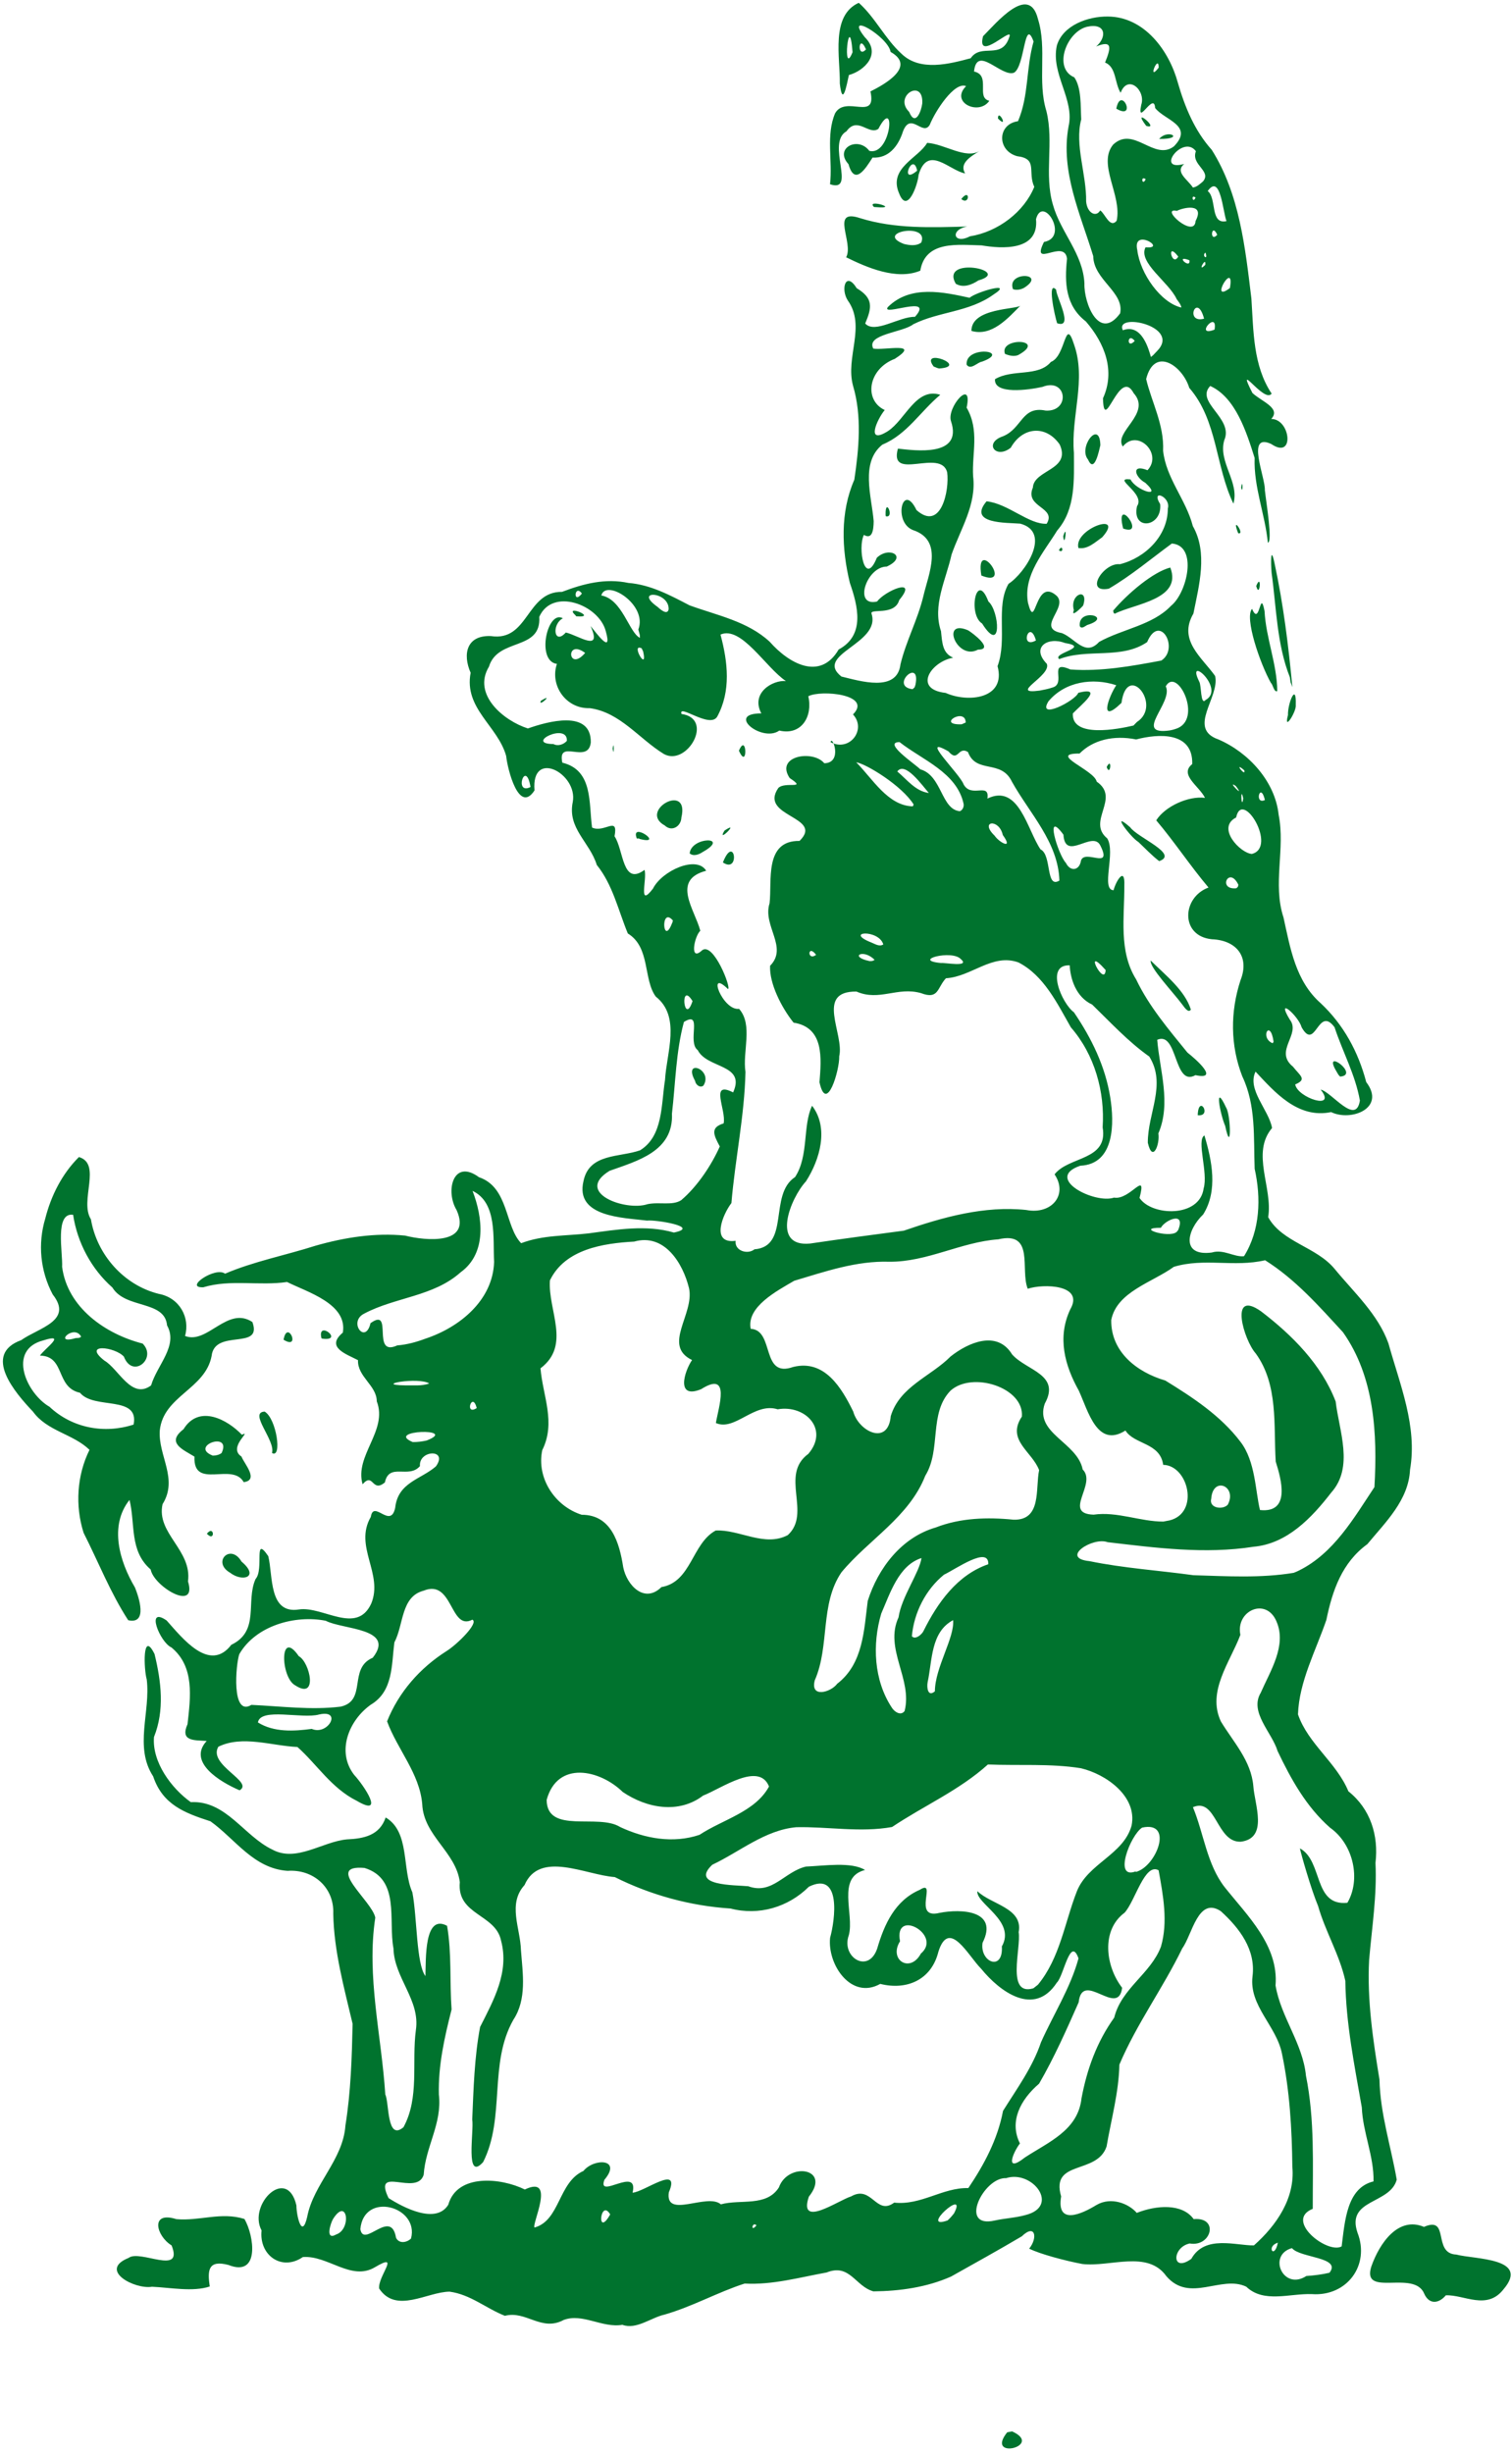<svg id="svg4" version="1.1" viewBox="0 0 697.39 1131.1" xmlns="http://www.w3.org/2000/svg">
    <path id="path2" d="m466.82 1121.2c14.917 6.774-12.676 13.469-2.276 0.434zm-179.75-49.15c-9.264 1.606-18.397-5.508-27.085-2.232-10.275 5.546-17.29-4.466-27.11-1.919-8.812-3.469-15.751-9.794-25.508-11.133-10.303 0.07-24.673 10.362-32.494-1.446-0.647-5.77 10.157-16.967-1.866-9.862-11.001 6.622-21.718-5.546-33.328-4.649-9.718 6.676-20.272-0.8-19.032-12.271-6.424-12.021 11.781-29.99 16.068-11.541 3e-3 4.551 2.529 15.991 4.978 5.255 2.919-15.25 16.553-26.216 17.634-42.154 2.491-15.445 2.964-31.297 3.312-46.826-3.946-16.74-8.617-33.515-8.93-50.809 0.5-12.052-9.182-20.599-21.065-19.744-15.703-1.073-24.08-14.642-35.57-22.85-11.993-3.869-22.085-7.704-26.432-20.733-8.875-13.558-1.101-29.846-2.965-44.721-1.293-4.232-2.131-23.254 3.608-11.671 3.073 12.608 4.694 25.895-0.261 38.253-0.928 11.531 7.948 23.593 16.973 30.035 16.275-0.836 24.422 15.539 37.584 21.862 11.089 6.035 23.01-3.609 34.394-4.69 8.089-0.352 15.128-1.919 17.908-10.107 11.248 6.648 7.459 23.64 12.322 34.537 2.24 11.719 1.74 32.801 6.011 38.627 0.294-7.462-0.69-28.943 9.991-23.205 2.213 12.699 1.143 25.803 2.083 38.587-3.274 12.869-6.208 25.827-5.865 39.222 1.586 13.358-6.176 24.02-7.007 37.002-3.142 10.198-23.68-4.8-16.194 10.751 6.737 4.295 21.836 12.285 27.54 3.066 4.079-14.492 24.356-12.436 35.307-7.025 14.601-6.942 3.009 16.163 4.487 17.526 11.813-3.276 10.919-20.921 22.535-26.074 4.918-6.035 17.92-5.693 9.682 4.073-3.501 9.429 15.963-6.669 12.991 5.946 5.39-0.322 22.351-13.412 16.717-0.131-1.754 12.418 17.712 0.059 24.008 5.498 9.049-2.498 20.974 1.278 26.757-7.78 4.231-11.934 24.428-8.989 13.82 4.246-4.953 14.792 13.451 1.748 19.524-0.135 9.53-5.441 11.488 9.082 19.835 2.876 12.476 1.355 22.316-7.002 34.207-6.707 7.199-10.686 13.503-22.389 15.998-35.597 6.394-10.247 13.619-20.074 17.513-31.626 5.735-12.876 13.596-25.085 17.304-38.698-3.805-10.61-6.848 8.276-9.999 11.173-10.419 15.999-26.343 4.155-34.929-6.422-5.875-5.811-14.758-23.473-19.696-7.825-3.219 13.077-14.685 17.89-26.821 14.837-13.388 7.5-24.426-8.842-23.129-21.263 2.323-8.324 5.274-30.933-9.78-23.551-9.553 9.491-23.108 13.463-36.14 10.06-18.578-1.201-36.813-6.201-53.406-14.5-13.404-0.95-34.654-12.418-41.611 3.681-7.924 8.721-1.898 19.901-1.651 30.066 0.817 10.767 2.791 22.545-3.527 32.103-11.46 20.266-3.572 45.055-13.915 65.573-8.454 9.37-4.139-14.426-5.035-19.63 0.61-14.247 0.988-28.672 3.631-42.678 6.276-12.386 13.53-25.367 9.675-39.77-2.471-12.388-20.489-11.718-19.029-27.007-1.767-13.949-16.721-21.351-17.338-35.988-1.217-14.189-11.428-25.144-16.213-38.158 5.407-13.538 15.174-24.591 27.311-32.335 4.801-2.933 15.194-13.103 12.023-14.55-10.347 5.405-8.872-18.91-22.446-13.384-10.573 2.735-9.145 15.593-13.527 23.878-1.348 10.413-0.505 22.52-10.838 28.687-10.109 7.158-16.036 21.597-7.73 32.358 4.511 4.868 14.499 19.765 1.252 12.003-11.767-5.855-18.475-16.942-27.398-24.833-11.823-0.524-25.394-5.558-36.472-0.123-4.946 8.396 16.632 16.2 9.797 20.094-8.961-3.823-24.182-13.001-15.173-22.76-5.737-0.401-12.377 0.276-8.835-7.753 1.368-12.36 3.379-26.476-7.46-35.384-5.226-2.264-12.116-19.286-2.185-12.411 7.199 8.039 19.792 24.322 29.838 11.21 13.268-6.351 6.536-19.975 11.176-30.327 4.05-4.449-1.129-20.784 5.86-10.559 2.261 8.96 0.07 26.847 14.169 24.596 10.969-1.652 26.57 11.87 33.309-2.678 5.75-13.835-8.118-26.351-0.172-40.021 1.282-8.149 9.116 5.858 11.243-4.197 1.264-11.74 11.768-13.009 18.775-19.085 5.87-8.195-8.012-7.668-7.355-0.125-5.199 6.012-14.18-1.798-16.177 7.518-6.013 5.005-5.26-4.923-10.277 0.849-3.833-13.245 11.765-24.708 6.537-38.234-0.022-7.372-8.96-11.304-8.656-18.986-5.414-2.849-15.121-5.92-6.997-12.703 2.265-13.263-16.325-18.657-25.729-23.344-12.925 1.876-26.11-1.342-38.614 2.432-9.248 0.373 5.67-9.712 10.001-6.26 13.228-5.662 27.885-8.477 41.791-12.917 13.414-3.822 27.374-6.028 41.278-4.646 9.466 2.428 30.924 4.362 23.751-11.76-5.298-8.741-1.631-23.948 10.334-15.164 13.765 4.667 11.921 22.777 19.439 30.427 10.167-3.858 20.531-3.302 31.187-4.546 12.958-1.731 26.417-4.082 39.261-0.367 12.692-2.619-8.608-6.015-12.391-5.518-11.033-1.361-33.337-1.602-29.302-18.244 2.638-12.867 16.679-10.846 26.072-14.156 10.749-6.55 9.722-21.378 11.526-32.412 0.675-12.532 7.468-29.186-4.269-38.486-5.816-7.885-2.443-22.754-12.888-29.099-4.423-10.703-6.913-22.421-14.312-31.602-3.298-10.648-13.644-16.836-11.066-29.108 2.345-13.099-19.304-24.56-17.66-5.263-7.209 11.099-12.453-9.762-13.074-15.898-3.88-13.886-19.53-21.836-16.386-38.348-3.793-8.635-1.855-17.398 9.333-16.929 17.428 2.664 16.261-20.635 32.839-20.389 9.904-3.776 19.895-6.373 30.613-4.114 10.225 0.809 19.284 5.71 28.151 10.326 12.724 4.656 26.761 7.314 37.026 16.818 8.756 9.964 23.233 18.206 31.779 3.556 12.357-6.638 8.859-20.076 5.165-30.725-3.787-15.625-4.517-32.556 2.061-47.551 2.123-14.265 3.548-29.425-0.579-43.294-3.653-13.263 6.099-27.469-2.452-39.417-3.397-5.276-0.908-13.727 4.137-5.613 7.759 4.637 7.033 8.942 3.909 16.266 4.434 4.954 15.779-3.302 22.966-3.068 9.389-10.639-15.792 0.113-12.537-4.478 10.431-10.434 25.841-6.884 37.72-4.309 3.136-2.75 20.973-7.846 10.969-1.444-11.203 8.081-25.142 7.761-36.943 13.654-4.863 3.863-21.901 4.555-18.445 11.22 5.176 0.904 22.228-3.225 9.94 4.722-12.241 4.616-14.51 18.945-4.658 23.615-3.482 4.172-8.987 16.295 1.452 9.729 8.147-5.328 12.976-20.339 24.176-16.753-9.157 7.615-15.379 18.294-26.707 22.962-10.258 8.23-4.979 23.801-4.018 35.287-0.044 4.219-0.692 8.62-4.51 6.342-2.961 5.904 0.349 24.42 5.958 10.563 5.739-5.563 14.499-0.513 4.58 4.062-9.274-0.044-15.604 18.724-4.441 16.097 3.558-4.901 19.253-11.581 10.196-0.667-2.109 7.518-13.884 3.558-12.744 6.383 4.341 13.819-26.76 18.651-13.93 28.881 8.542 2.041 25.68 7.487 27.241-5.597 2.592-10.82 7.972-20.59 10.595-31.592 2.378-10.196 9.464-25.633-4.839-30.355-9.308-3.645-4.733-22.543 1.64-9.218 11.353 10.097 15.256-9.207 14.15-17.434-2.978-11.217-27.033 4.548-22.72-10.892 7.882 0.848 30.016 3.987 24.501-12.606-2.209-6.341 10.234-20.467 7.194-6.298 6.058 10.472 2.383 21.029 2.99 31.587 1.621 13.181-5.812 24.338-9.943 36.159-2.538 11.599-8.932 23.333-4.863 35.356 0.57 5.678 0.759 10.13 5.611 12.211-10.178 1.759-18.769 14.514-3.467 16.234 10.41 4.662 27.981 2.699 23.928-12.348 4.611-12.3-1.001-27.504 5.069-37.958 7.595-4.887 20.096-23.835 5.406-27.745-6.256-0.519-24.396 0.225-15.542-10.302 9.91 1.027 19.534 10.766 27.731 10.353 4.738-7.759-10.323-7.444-6.362-16.687 0.463-8.329 17.778-8.007 12.366-19.866-6.226-9.017-17.056-8.338-22.569 1.489-6.924 5.516-12.642-2.248-3.535-5.297 8.849-3.632 8.559-14.092 19.66-11.823 11.493 0.601 9.837-15.41-1.518-10.932-6.418 1.439-22.483 3.63-21.875-3.56 8.15-4.858 19.87-0.885 25.782-7.955 6.982-2.628 6.434-21.326 10.659-8.087 5.811 16.324-1.51 33.283-0.044 50.014 0.01 12.297 0.937 25.837-7.716 35.816-6.202 10.131-15.774 20.626-13.456 33.376 3.633 14.038 3.044-12.333 13.204-3.273 5.575 5.435-9.984 14.956 2.486 17.218 6.174 2.483 10.674 11.036 17.124 4.035 10.907-6.012 24.621-7.659 33.156-16.634 7.466-5.996 12.475-27.77 0.376-28.724-9.646 7.068-18.716 14.758-29.066 20.821-11.522 2.193-2.429-12.157 5.112-11.275 11.699-2.901 22.116-13.138 22.095-25.649 1.59-5.349-8.103-9.478-3.523-2.042 0.995 10.738-13.202 12.471-10.69 0.959 4.16-5.921-12.024-13.373-2.994-12.374 2.29 4.88 15.21 9.277 6.873 1.597-4.965-2.705-6.696-8.934 0.966-5.835 7.175-7.691-4.69-19.342-11.389-10.923-4.478-6.677 13.509-15.164 5.005-24.608-6.607-12.424-13.742 19.769-14.153 2.353 5.744-12.591 0.887-25.268-7.884-35.421-9.393-7.236-9.905-17.737-8.701-28.926-1.138-9.578-16.943 4.983-10.632-7.734 11.933-2.136-0.595-22.089-3.667-10.528 1.438 14.811-15.817 13.678-25.119 12.105-10.85-0.22-25.9-2.388-28.262 11.668-10.887 4.532-24.642-1.466-34.196-6.184 3.646-6.679-7.614-22.714 6.421-18.052 16.069 5.004 32.9 4.312 49.491 3.861-8.175 1.376-6.418 8.5 1.143 4.537 13.117-2.093 25.045-11.347 29.723-22.816-3.24-6.945 1.879-12.966-7.903-14.145-9.348-2.561-9.23-14.767 0.392-16.131 5.049-11.864 3.621-24.194 7.177-36.761-4.316-11.67-3.947 11.468-9.026 14.395-5.879 2.199-17.144-13.085-18.434-0.547 7.961 1.738 0.701 12.066 7.055 13.498-4.767 7.006-18.29 0.756-10.719-6.755-5.316-2.243-14.154 11.344-16.761 17.841-3.239 5.464-8.785-6.316-12.353 3.05-2.179 6.899-6.723 12.51-14.028 12.049-3.241 5.105-8.273 13.218-11.094 3.039-6.777-7.355 4.432-13.072 9.602-6.129 10.121 2.53 12.489-26.125 4.169-10.141-4.466 3.056-9.595-6.029-14.712 1.119-9.58 5.406 4.927 28.588-7.583 24.409 1.262-10.784-1.969-22.659 2.35-32.736 4.908-8.544 19.331 4.01 16.298-10.066 6.367-3.148 21.307-11.466 9.303-18.2-1.131-7.096-21.919-19.324-11.867-6.759 7.71 7.655-0.186 15.419-7.379 17.403-1.077 4.835-2.924 15.106-4.194 3.9 0.229-11.965-4.354-31.269 8.746-37.206 7.62 6.792 12.063 16.496 19.632 23.414 8.629 8.488 22.467 4.675 31.992 2.148 4.868-7.195 14.286 1.02 17.79-9.717 2.394-5.953-15.285 12.264-12.097-0.429 5.995-5.979 21.224-24.504 25.326-7.985 4.324 13.753-0.382 28.666 3.911 42.525 3.528 14.348-1.141 29.032 2.986 43.107 3.554 12.797 13.894 22.57 14.548 36.358-0.292 9.264 6.887 26.859 16.462 13.774 2.041-9.783-12.256-15.397-12.403-26.398-5.902-19.325-15.18-38.976-11.391-59.725 2.945-12.555-8.306-24.288-5.373-37.434 2.813-9.308 14.381-13.44 23.474-13.314 16.841 0.071 28.307 15.705 32.344 30.605 3.244 11.195 7.76 22.129 15.627 30.892 12.852 20.405 15.426 45.141 18.268 68.553 0.991 14.859 0.72 30.938 9.335 43.822-3.28 4.86-17.05-16.326-8.852-0.26 4.326 4.007 13.323 6.953 8.656 11.963 8.961-0.065 10.972 19.016 0.013 11.545-11.854-5.48-2.656 15.465-2.949 21.238 0.671 6.11 3.662 23.958 1.395 24.269-1.298-13.111-6.588-25.748-6.101-39.069-3.734-11.88-8.803-27.942-20.487-33.193-7.132 7.483 10.994 14.88 6.469 25.035-2.905 10.015 7.125 19.274 4.228 29.229-8.346-17.244-7.289-38.35-20.36-53.389-3.081-10.185-16.043-19.315-19.889-4.085 2.485 10.599 8.357 21.042 7.82 33.099 1.384 12.739 10.582 22.528 13.71 34.712 7.014 12.321 2.85 27.339 0.273 40.341-7.2 12.322 3.899 20.161 10.012 28.791 2.251 9.871-13.108 24.203 1.57 29.279 13.852 5.987 26.114 19.373 27.723 34.715 3.151 15.749-2.855 31.84 2.243 47.352 3.134 14.19 5.572 29.308 17.1 39.504 10.578 9.899 17.381 22.426 21.057 36.42 9.201 12.055-6.993 18.298-16.191 13.835-15.395 3.202-26.157-9.366-34.866-18.662-4.03 8.336 6.129 17.598 7.623 26.003-9.819 11.601 0.451 27.624-1.797 41.101 6.441 11.633 22.216 13.622 30.66 23.874 8.916 10.853 20.02 20.889 24.83 34.382 5.256 18.951 13.406 38.148 9.946 58.247-0.686 14.051-11.279 24.11-19.699 34.299-11.634 8.461-16.114 21.332-18.887 34.909-4.873 14.244-12.573 28.418-13.094 43.597 4.676 13.577 17.749 22.173 23.253 35.463 10.218 8.138 13.98 20.392 12.492 33.015 0.725 15.038-1.665 29.912-2.94 44.812-0.969 18.496 1.811 36.901 4.774 55.056 0.331 15.74 5.332 30.983 7.964 46.197-3.049 11.439-23.415 8.786-18.101 24.437 5.885 15.031-4.896 29.5-21.022 28.344-10.18-0.378-22.224 4.3-30.27-3.414-11.496-5.546-26.106 7.689-36.865-4.861-8.653-12.149-25.824-4.135-38.715-5.61-7.781-1.444-19.756-4.633-24.553-7.09 4.025-4.934 2.855-11.731-3.424-5.667-10.791 6.4-21.781 12.432-32.606 18.541-11.238 4.989-23.658 6.716-35.817 6.837-8.372-2.313-10.857-13.016-21.599-8.706-12.604 2.28-24.932 5.799-37.791 5.106-12.311 3.932-23.954 10.565-36.961 14.315-6.208 1.364-13.018 7.093-19.434 4.699zm326.12-24c5.76-7.281-13.54-6.748-17.293-11.362-11.403 3.168-4.079 19.828 6.639 12.861 3.58-0.247 7.157-0.682 10.655-1.499zm-63.7-6.42c6.211-11.187 20.648-6.05 28.872-6.197 10.32-9.157 19.077-21.749 17.717-36.185-0.183-17.416-1.206-35.047-4.759-52.095-2.481-12.896-15.277-22.134-13.612-35.77 1.558-12.33-6.007-22.252-14.64-30.085-10.481-6.88-13.181 10.896-17.741 17.119-8.891 18.323-21.059 34.857-29.029 53.646-0.259 12.768-3.772 25.282-5.907 37.762-4.392 13.172-25.966 5.939-20.957 23.035-2.292 13.595 9.615 8.036 16.279 3.952 6.788-3.977 14.937-0.631 18.605 3.631 8.909-3.511 20.901-4.552 26.258 2.884 11.809-1.097 8.215 12.973-1.845 11.225-8.158 1.702-8.478 13.73 0.759 7.079zm39.9-7.44c-5.587 1.699-1.602 7.993 0 0zm29.43 1.7c1.498-11.598 2.321-27.007 14.701-29.963 0.253-11.596-4.941-22.527-5.408-34.139-3.376-19.321-7.327-38.668-7.596-58.341-2.631-12.016-9.209-22.705-12.567-34.52-3.198-7.628-7.901-24.052-8.384-26.575 10.734 5.786 6.033 26.722 21.898 25.091 6.247-10.585 2.944-26.917-8.013-34.642-10.944-9.637-17.977-22.316-24.173-35.313-2.59-8.61-13.134-17.905-7.798-26.861 4.38-10.041 12.089-21.774 7.311-32.85-4.715-11.419-18.945-5.103-16.685 6.124-4.727 12.565-15.549 26.105-8.966 39.972 5.811 9.557 13.904 18.029 14.939 29.709 0.563 8.54 7.035 24.054-5.752 25.692-11.345 0.493-11.196-20.562-22.104-15.911 4.984 11.948 6.42 26.415 14.704 36.96 10.506 13.189 24.894 26.882 23.399 45.248 2.45 14.607 12.588 26.712 14.038 41.672 4.08 20.179 3.088 40.869 3.126 61.326-13.332 5.342 6.897 21.058 13.33 17.32zm-429.25-3.6c3.952-14.866-21.807-21.931-23.355-4.344 1.504 9.084 14.142-9.931 16.445 3.976 1.447 2.915 4.991 2.219 6.909 0.367zm-34.55-1.87c7.246-2.409 5.187-17.619-1.399-7.177-1.139 1.857-3.803 10.103 1.399 7.177zm193.9-4.22c-1.995-2.033-2.89 3.548 0 0zm91.13-5.57c6.497-12.449-16.465 8.025-3.006 3.302 1.12-0.987 2.097-2.123 3.006-3.302zm-158.6 0.52c-4.595-7.715-6.424 11.347 0 0zm191.5 0.3c16.183-4.04 3.245-20.914-8.882-17.032-10.437-0.503-22.232 23.542-5.12 19.509 4.622-1.001 9.486-1.212 14.001-2.477zm-0.23-26.56c10.851-7.123 24.49-12.467 26.116-27.292 2.519-13.456 7.088-26.062 15.077-37.192 3.341-13.564 16.795-20.163 21.552-32.714 3.346-11.448 1.007-23.73-1.072-35.232-6.417-3.65-10.77 14.177-15.7 19.57-10.991 8.124-8.729 24.808-1.12 34.608-1.844 14.03-18.371-8.489-20.056 6.709-5.621 12.702-11.332 25.574-18.255 37.521-8.632 7.372-13.892 17.481-8.829 27.549-3.267 4.273-7.197 13.95 2.288 6.474zm-286.62-13.95c7.464-13.695 3.738-29.95 5.722-44.835 2.076-13.839-10.033-24.039-10.336-37.623-2.471-12.816 3.232-32.054-13.383-37.103-18.694-1.579 3.49 15.149 4.99 22.898-4.118 27.136 2.879 54.42 4.612 81.556 1.876 3.724 0.581 21.707 8.395 15.106zm292.62-65.7c10.181-12.317 12.327-28.652 17.956-43.046 5.125-12.946 21.471-16.833 25.249-30.334 2.768-13.461-11.814-23.787-23.475-26.475-14.12-2.242-28.541-1.105-42.79-1.714-13.153 11.883-29.593 19.033-44.201 28.826-14.534 2.635-29.698-0.218-44.165 0.098-14.418 1.274-26.092 11.335-38.762 17.307-10.45 9.825 10.36 9.293 16.596 9.912 11.095 4.053 16.672-6.729 26.603-9.066 8.484-0.349 21.017-2.306 27.258 1.579-13.258 3.299-4.908 20.215-7.473 30.034-3.712 10.121 9.002 18.075 13.066 6.232 3.287-11.242 8.223-22.196 19.656-27.131 8.373-5.334-3.848 13.789 9.044 10.651 10.027-1.985 27.445-1.221 19.908 13.79-1.362 8.912 9.59 13.438 8.905 1.654 6.647-11.76-12.032-19.712-11.287-25.452 6.489 6.206 21.168 7.759 19.038 18.889 1.196 7.328-5.888 29.642 6.785 25.882zm-53.97-14.38c10.157-8.622-12.625-21.226-9.625-5.669-5.373 8.525 4.618 14.947 9.625 5.669zm99.15-37.64c9.425-2.385 17.701-23.681 2.873-20.433-5.44 3.527-13.395 24.135-2.982 20.2zm-201.25-17.12c10.646-7.05 25.701-10.584 32.048-22.27-4.585-11.636-22.092 0.99-30.378 4.17-11.287 8.606-26.057 5.834-37.094-1.661-10.56-10.298-30.102-14.624-35.091 3.649 0.119 16.007 23.815 6.151 33.877 12.508 11.421 5.337 24.401 7.719 36.639 3.604zm-178.87-48.85c7.559 3.252 14.263-9.116 3.385-6.627-7.769 2.177-27.045-3.357-28.206 3.666 7.403 4.596 16.543 4.079 24.821 2.961zm273.46-8.26c3.745-14.697-9.502-28.658-2.803-43.168 1.353-9.398 9.649-20.663 10.589-27.351-10.517 3.34-14.48 16.264-18.562 25.597-4.204 14.19-3.433 30.75 4.836 43.324 1.093 1.864 4.176 4.099 5.94 1.597zm-301.3-2.8c13.712 0.612 27.541 2.494 41.17 0.81 12.352-2.763 3.358-17.652 14.808-22.549 10.804-13.734-13.998-12.955-21.673-17.056-14.17-2.793-32.29 2.252-39.865 15.385-1.603 4.504-3.779 29.121 5.56 23.41zm20.16-9.05c-6.688-3.627-7.312-26.566 1.717-13.405 5.114 2.699 9.061 20.476-1.717 13.405zm295.1 2.8c0.077-11.054 9.142-24.687 8.409-32.827-10.396 5.503-9.565 18.646-11.749 28.623-0.447 2.343 0.019 6.988 3.34 4.204zm-45.05-3.5c11.998-9.219 12.346-24.699 14.08-38.194 4.768-15.136 15.638-29.322 31.368-33.873 11.411-4.444 23.839-4.796 35.857-3.59 13.143 0.397 10.035-14.373 11.827-22.846-3.262-8.674-15.215-13.815-7.956-24.692 1.12-13.392-22.83-21.025-32.899-11.973-10.126 10.451-4.187 27.166-11.654 39.24-7.449 19.049-26.104 29.418-38.642 44.506-10.042 14.709-5.331 33.943-12.323 49.827-2.24 8.421 7.523 5.477 10.341 1.596zm39.77-24.26c6.522-13.125 15.613-25.937 29.923-30.863 0.295-8.651-15.037 2.278-20.448 4.834-8.478 6.894-13.848 17.576-14.808 28.381 1.549 1.803 4.586-0.809 5.333-2.351zm-120.84-20.32c13.831-2.336 14.021-20.123 25.027-26.085 10.96-0.56 22.475 7.778 33.24 2.131 11.128-10.133-3.893-27.717 9.485-37.473 9.681-11.314-1.414-22.768-14.135-20.547-10.796-3.393-19.727 10.22-28.505 6.317 1.211-7.267 7.024-24.353-6.772-15.616-11.807 4.879-7.811-8.16-4.226-13.424-13.872-6.725 1.168-21.109-1.384-33.091-2.799-11.527-11.301-25.48-25.31-21.526-14.311 0.777-31.918 3.491-38.856 17.889-0.984 13.892 9.861 29.831-4.354 40.556 1.091 12.816 7.189 24.934 0.819 37.72-2.738 12.997 5.918 25.924 18.214 29.81 13.649-0.019 17.379 12.915 19.136 24.218 1.635 8.227 9.748 16.905 17.621 9.121zm294.1-7.66c16.031-7.971 25.231-24.089 34.76-38.45 1.399-24.389 0.082-50.801-14.505-71.4-11.009-11.976-22.019-24.482-35.929-33.198-14.428 3.334-28.015-1.211-42.108 3.031-9.77 7.134-26.333 11.48-28.854 24.534-0.214 14.712 11.855 24.07 24.949 27.899 12.656 7.794 25.6 16.278 34.643 28.234 6.953 8.973 6.866 22.856 9.01 31.483 14.356 1.517 9.762-14.38 7.261-22.331-1.025-16.815 1.266-35.362-9.206-49.866-5.465-6.054-12.569-30.043 2.473-19.408 14.28 10.899 27.855 24.506 34.381 41.551 1.6 13.63 8.503 30.228-2.049 42.01-8.957 11.579-20.301 23.61-35.84 24.978-22.39 3.503-45.015 0.505-67.291-2.11-6.897-2.589-22.182 7.362-8.371 8.743 15.807 3.247 32.001 4.282 47.946 6.484 15.377 0.454 31.071 1.428 46.255-1.102l1.266-0.52 1.21-0.561zm-59.7-23.1c13.898-3.479 8.653-25.361-2.982-25.609-1.387-10.304-13.338-9.3-17.399-15.822-13.009 8.272-17.161-8.904-21.507-18.381-6.544-11.677-10.012-24.614-3.946-37.49 6.612-11.477-12.371-11.903-19.618-9.502-3.579-8.843 3.371-26.716-13.6-22.787-17.165 1.227-32.786 10.462-50.218 10.326-15.208-0.497-29.551 4.508-43.877 8.772-7.936 4.662-22.111 12.023-20.089 22.161 11.146 0.561 4.568 22.953 19.601 17.586 14.56-3.614 22.393 9.752 27.701 20.582 2.486 9.148 16.066 15.95 17.304 2.081 4.128-13.681 18.486-18.278 27.612-27.51 8.187-6.467 21.434-12.236 28.345-0.957 6.546 7.487 22.581 9.171 15.078 22.735-4.779 13.772 15.024 17.769 17.492 30.347 6.717 6.661-9.492 20.37 5.033 20.835 10.879-1.559 21.533 3.225 32.158 3.187l1.46-0.281zm26.82-7.23c4.495-8.537-6.856-13.328-7.634-2.82-1.214 4.431 5.289 5.364 7.634 2.82zm-369.5-29.6c15.136-5.867-19.587-4.833-6.463 0.717 2.175 0.051 4.344-0.248 6.463-0.717zm23.07-14.95c-2.004-8.04-5.839 3.727 0 0zm-21.88-11.34c-4.864-3.124-26.428 0.651-11.046 0.865 3.678-0.085 7.508 0.4 11.046-0.865zm-1.67-20.7c15.641-5.205 31-17.628 31.575-35.343-0.605-10.886 1.591-27.308-9.943-32.77 4.661 12.007 6.75 28.704-5.51 37.55-12.484 11.192-30.153 11.429-44.447 19.031-7.546 3.73 0.523 14.57 2.898 4.418 10.859-7.8 0.087 15.862 12.334 10.252 4.498-0.343 8.883-1.562 13.093-3.139zm377.47-38c7.473-11.958 7.89-26.909 4.901-40.306-0.537-14.45 0.704-29.163-5.708-42.637-5.56-14.287-5.559-29.79-0.822-44.286 4.374-11.018-2.062-18.493-13.194-18.919-14.685-1.454-13.869-19.33-1.562-23.859-8.431-10.004-15.734-21.105-24.11-30.983 4.098-6.495 14.915-11.362 22.491-10.366-2.652-5.431-12.061-10.692-5.883-15.574 0.422-15.12-15.73-14.031-25.866-11.364-10.43-2.1-19.968 0.264-26.098 6.496-15.006-0.027 6.802 7.542 7.893 12.957 11.161 7.685-4.775 18.249 4.848 26.168 4.044 6.394-3.052 23.676 2.923 23.919 1.199-4.479 5.351-11.04 4.98-2.222 0.092 14.557-2.715 30.261 5.442 43.33 5.904 12.434 15.082 23.166 23.669 33.75 4.029 3.156 14.993 12.865 3.687 10.407-10.064 5.709-8.06-20.466-17.63-16.3 1.137 14.024 6.51 29.217 0.53 43.172 0.783 4.9-2.648 13.884-4.865 4.326-0.114-13.6 8.727-26.871 0.682-39.762-9.83-6.969-17.649-15.532-26.35-23.976-7.558-3.489-10.069-12.02-10.356-18.094-11.451-0.45-3.632 17.576 1.945 21.656 8.091 11.888 14.461 24.876 16.734 39.182 1.915 11.737 2.186 30.85-13.812 31.56-16.956 5.814 6.712 17.77 15.566 14.711 7.486 1.317 15.294-13.321 11.768 0.147 5.567 8.413 27.744 9.208 29.567-4.393 2.165-7.234-3.422-22.257 0.36-24.431 3.486 11.632 6.314 25.441-0.559 36.425-7.535 7.181-10.429 19.443 3.948 17.576 5.409-1.705 10.415 2.258 14.882 1.688zm-8.68-60.06c-2.334-5.348-5.272-20.73 0.444-8.432 2.223 3.617 2.498 22.394-0.444 8.432zm-12.68-4.95c0.369-10.087 6.881 0.786 0 0zm-7.17-51.1c-4.361-5.836-15.196-17.184-14.503-20.212 6.713 6.67 15.733 13.689 18.511 22.585-1.241 2.067-3.456-1.793-4.008-2.373zm-20.2-74.9c-3.608-2.114-13.283-15.13-3.78-6.78 3.318 4.752 22.718 12.373 13.377 15.614-3.453-2.659-6.426-5.861-9.597-8.834zm-14.63-34.56c2.645-5.214 1.76 4.849 0 0zm-162.44 222.4c16.556-1.324 6.42-25.282 18.714-33.313 6.417-9.703 3.445-23.752 7.856-32.887 7.885 10.259 3.578 24.897-2.829 34.873-7.013 7.544-16.409 30.439 1.906 28.669 14.383-2.134 28.815-4.04 43.246-5.942 18.081-6.231 37.141-11.591 56.48-9.54 11.62 2.24 19.383-6.984 13.042-16.424 6.556-8.478 24.847-6.231 22.17-21.678 1.1-16.441-3.758-33.645-14.658-46.124-6.334-11.093-12.452-23.931-24.182-29.933-12.029-4.326-21.67 6.629-33.43 7.305-4.1 4.367-3.285 9.991-11.483 6.858-10.934-3.106-19.211 3.898-29.79-0.73-19.21-0.206-5.51 19.458-7.953 29.862 0.228 6.226-5.846 26.911-9.099 11.973 0.85-11.002 2.264-25.267-11.964-27.498-5.579-6.977-11.211-18.065-10.823-26.215 8.472-8.581-3.564-18.375-0.24-28.827 1.211-10.195-2.581-28.993 13.824-28.757 11.557-11.331-19.04-11.029-9.777-24.424 3.153-3.117 13.541 0.919 5.235-4.558-6.862-10.245 10.738-13.168 15.964-6.828 8.733-0.154 3.55-13.361 2.901-9.721 8.89 4.621 16.679-5.95 10.328-12.793 9.212-9.236-14.831-11.456-20.614-8.393 2.165 9.347-3.186 18.221-13.368 15.831-7.918 5.68-24.924-7.973-8.285-7.913-5.043-9.448 5.218-15.505 11.323-14.914-9.367-6.275-20.592-25.656-30.168-21.443 3.391 12.654 4.925 26.055-1.533 37.884-3.429 5.606-18.004-6.176-16.46-1.272 15.324 2.145 2.577 24.311-8.085 18.483-11.454-6.986-20.222-19.288-34.231-21.159-10.946 0.382-18.522-10.526-15.131-20.405-9.728-1.29-4.425-25.153 2.734-21.036-5.322 2.876-4.023 12.573 1.358 6.556 5.793 1.28 17.029 9.523 11.423-2.981 2.412 2.837 10.325 13.959 6.987 2.268-3.217-12.126-24.594-20.163-30.65-6.508 1.011 15.899-19.125 9.469-23.206 22.976-7.777 12.896 6.83 24.957 17.964 28.493 8.779-3.103 29.303-8.973 29.007 6.501-1.246 10.321-15.56-2.169-13.124 9.279 14.279 3.455 12.13 18.74 13.718 29.922 5.723 2.666 12.193-5.691 10.363 4.019 4.277 6.365 3.515 23.119 13.84 15.491 1.255 4.327-3.167 17.809 3.883 8.647 4.191-8.322 20.256-15.503 24.54-8.233-16.242 4.219-5.209 17.972-2.71 27.668-2.725 2.465-5.168 14.641 0.839 8.997 5.238-4.007 13.716 17.806 11.901 17.856-9.999-9.786-2.384 10.166 5.147 9.144 6.548 7.409 1.503 19.659 2.946 29.118-0.458 20.309-4.78 40.24-6.481 60.447-3.922 5.078-9.794 18.975 1.938 17.414-0.574 4.638 5.567 6.47 8.697 3.911zm-14.56-178.4c5.391-13.634 8.107 5.455 0 0zm-15.33-4.17c0.72-7.853 19.129-7.929 5.953-0.612-1.639 1.135-4.212 2.108-5.953 0.612zm-24.43-7c-3.028-8.08 13.432 3.567 1.188 0.282 0.065-0.462-1.199 0.136-1.188-0.282zm40.5-3.53c7.75-5.16-3.997 6.563 0 0zm-27.5-2.3c-12.498-6.825 11.566-20.293 7.605-3.675-0.118 3.971-4.358 6.729-7.605 3.675zm34.14-34.5c3.691-8.924 4.2 9.412 0.02 0zm-58.22-1c0.657-5.137 0.656 5.126 0 0zm-33.16-22c6.599-4.193-1.347 3.248 0 0zm16-39.47c-5.832-5.392 10.94 1.349 0.334 0.47zm277.97 283.53c3.705-9.059-6.159-4.607-7.96-1.09-12.189-0.045 3.728 4.901 7.226 1.962zm-229.2-13.82c7.608-6.471 14.044-16.329 17.799-24.771-2.993-5.521-4.383-8.756 1.772-10.631 1.298-6.221-6.636-19.885 4.374-14.294 5.956-13.148-11.955-10.873-16.318-19.486-5.058-3.729 2.538-18.506-6.378-12.995-3.707 13.715-3.872 28.192-5.518 42.291 0.777 17.348-15.866 21.74-28.762 26.343-16.537 10.117 7.419 18.756 17.499 15.384 5.374-1.143 11.491 0.793 15.531-1.84zm6.4-55c-5.842-10.61 8.516-5.331 3.852 2.17-1.608 1.283-3.636-0.487-3.852-2.17zm306.63 9.06c-2.051-11.799-8.017-22.592-11.688-33.806-7.681-10.293-8.71 11.391-15.164 0.068-1.458-5.311-12.206-14.743-5.516-3.647 5.398 6.803-7.474 14.499 1.51 21.771 3.277 4.198 6.657 5.83 1.026 8.178 1.014 6.159 19.459 12.184 11.738 2.397 5.022 0.992 16.238 16.836 18.095 5.038zm-11.06-13.87c-6.182-10.685 11.253 2.127 1.927 2.825l-0.765-0.845zm-28.75-13.28c-1.52-10.805-6.558-1.803-0.414 0.733zm-268-18.7c-6.015-9.855-3.975 12.04 0 0zm190.54-14.33c-10.946-12.356-0.42 8.371 0 0zm-66.72-4.97c-3.955-4.611-23.124 0.469-9.153 1.737 1.262-0.305 13.588 2.076 9.153-1.737zm-39.82 0.3c-5.222-5.422-12.134-1.487-2.299 0.548l1.23-0.065zm-27-2.34c-3.936-5.254-4.232 3.085 0 0zm31-4.8c-2.132-7.163-18.467-5.966-5.407-0.845 1.633 0.67 3.619 1.998 5.407 0.845zm-97.02-11c-5.9-6.912-4.712 12.608-0.357 1.031-0.057 0.71 0.36-1.423 0.357-1.031zm260.8-16.48c-4.284-8.953-9.792 2.47-0.955 1.574l0.7-0.652zm-82.57-1.97c-0.52-17.655-13.72-30.941-21.883-45.568-4.984-10.533-16.483-3.45-20.291-13.715-4.715-2.879-4.392 5.11-9.005-0.298-14.036-8.046 5.367 10.455 7.016 15.245 3.555 6.494 12.084-1.236 10.958 6.519 14.499-7.034 18.346 14.37 24.492 23.422 5.337 2.536 2.253 18.351 8.714 14.394zm9.97-9.23c1.772-5.452 14.671 4.599 8.942-6.876-3.511-7.379-16.265 7.617-17.05-5.063-8.956-12.236-2.507 9.212 1.149 13.041 1.999 4.085 6.225 3.638 6.958-1.102zm78.82-3.06c11.908-3.029-4.476-30.263-7.27-16.802-9.339 4.749 2.054 16.562 7.27 16.802zm-114.9-8.73c-1.683-7.693-10.923-6.561-3.774 0.314 2.147 3.189 8.878 6.763 3.774-0.314zm-18.1-14.5c-3.21-14.389-19.077-20.12-29.513-28.336-7.98 0.03 7.003 9.996 9.58 12.56 10.013 2.836 9.571 18.545 18.246 19.312 1.331-0.564 1.999-2.162 1.687-3.537zm-23 0.46c-5.376-8.702-22.042-18.867-26.495-19.468 7.537 7.545 14.605 20.039 26.079 20.302zm152-2.85c-1.421-6.672-0.807 6.238 0 0zm10 0.76c-2.134-8.869-5.069 2.405 0 0zm-155-3.24c-3.029-3.429-11.039-14.822-14.561-9.914 4.449 3.696 8.434 9.153 14.561 9.914zm141.57-3.23c-4.72-3.209 4.987 6.581 0 0zm-325.3 0.48c-2.257-13.36-7.85 3.968 0 0zm329.22-7.7c-5.423-4.675 0.883 3.533 0 0zm-312.45-13.58c0.458-8.766-19.78 1.338-6.2 1.46 2.082 1.125 4.717 0.215 6.2-1.46zm280.75-5.5c13.047-3.972 0.781-29.113-4.519-19.665 3.685 7.481-15.443 22.741 1.848 20.352l1.352-0.299zm-17.85-3.18c11.988-7.712-4.444-28.155-7.096-8.836-10.739 10.387-5.89-2.922-2.406-8.147-10.818-3.542-23.536-1.772-31.258 7.401-5.485 8.918 12.326-0.141 13.764-3.921 12.383-3.108 0.797 5.989-2.523 9.519-0.666 11.51 21.05 7.212 27.965 5.591zm-78.95 0.22c-0.033-7.239-13.923 1.238-1.855 0.82zm110.67-10.4c9.364-5.191-9.413-21.47-2.94-8.436 1.06 1.65 0.513 11.186 2.94 8.436zm-70.8-5.7c6.978-1.701-2.345-13.083 8.421-8.358 14.11 1.012 28.138-1.535 41.949-4.122 8.493-5.545-0.766-22.138-6.544-8.517-11.859 8.123-27.515 2.803-40.545 7.856-3.584-2.744 14.855-5.451 2.586-7.444-7.758-3.038-15.794 1.932-8.329 9.595 2.33 5.555-18.016 14.292-3.338 12.368 1.953-0.368 3.914-0.739 5.801-1.377zm-63.04-1.3c2.618-12.994-12.236 0.69-1.323 2.028l0.921-0.846zm-126.27-16.8c-5.378-2.66 2.954 11.541 0.671 1.429-0.207-0.473-0.492-0.962-0.671-1.429zm-26.08 2.1c-9.263-6.859-7.917 9.237 0 0zm24.53-10.78c4.428-11.548-14.989-23.599-17.075-15.706 9.667 1.635 12.887 17.296 17.814 19.529l-0.063-1.306zm183.4 5.03c-3.026-10.524-7.796 4.291 0 0zm-169.43-14.3c0.458-8.33-16.47-9.221-5.157-1.222 0.919 0.814 4.472 4.196 5.157 1.222zm-40-7.33c-3.431-4.688-4.296 5.485 0 0zm265.16-111.68c11.728-11.679-19.692-18.168-15.65-9.732 8.871-3.327 12.008 9.183 12.944 12.314l0.979-0.764zm-10.16-4.82c-3.494-4.338-3.921 4.241 0 0zm36.8-5.2c1.622-9.516-9.736 3.761 0 0zm-4.83-5.05c-3.304-12.532-9.185 2.408 0 0zm-12.63-9c-3.499-7.792-17.962-16.878-14.364-23.92 10.429 1.003-6.226-9.3-3.805 1.283 1.288 10.845 10.898 24.375 20.351 26.508-0.308-1.496-1.311-2.68-2.183-3.872zm24.55-5.13c2.385-13.605-9.983 7.625 0 0zm-11.36-10.7c0.537-4.46-4.089 4.215 0 0zm-7.34-2.13c-7.214-2.744 0.784 4.558 0 0zm-5.14-1.68c-5.658-7.495-2.87 5.194 0.01 0.01zm12.54-1.85c-1.971 1.57 1.498 3.913 0 0zm-131.06-4.61c3.897-9.551-21.969-4.717-7.98 0.65 2.599 0.611 5.667 1.084 7.98-0.65zm136.52-3.58c-2.715-5.993-3.667 3.996 0 0zm-10-6.36c4.464-8.497-5.705-6.2-8.637-4.668-8.296-1.783 8.165 13.102 8.637 4.668zm-36.4-0.1c2.624-11.639-9.018-26.118-1.611-35.134 9.476-8.884 18.907 7.737 28.013 0.828 9.481-9.684-4.502-12.153-8.659-17.73-0.483-7.835-8.557 9.081-6.403-1.414 2.238-6.679-6.203-14.331-9.51-5.57-2.829-4.545-1.935-11.856-7.171-13.967 2.661-6.619 3.619-10.552-4.121-7.389 4.891-4.074 4.817-11.034-4.189-9.104-9.486 2.339-15.821 19.136-5.879 23.337 3.367 4.908 2.853 13.194 3.187 19.413-3.11 11.741 2.49 25.331 2.267 37.826 0.47 5.34 4.583 7.467 6.482 4.119 2.205 1.367 4.442 8.479 7.595 4.784zm19.6-37.75c4.235-4.909 12.178 0.192 0 0zm-5.96-6.02c-7.342-9.652 6.809 2.057 0 0zm-13.8-7.94c2.16-11.088 9.749 5.706 0 0zm50.83 51.85c-1.67-4.045-2.736-22.247-8.672-13.855 4.298 3.283 0.953 15.59 8.672 13.855zm-14.28-10.82c-2.255-1.898-1.33 3.116 0 0zm3.45-7.48c4.091-4.889-5.692-7.562-3.283-13.924-5.94-7.995-19.105 9.604-5.422 5.879-4.364 3.7 1.441 6.988 4.045 10.87 1.895-0.273 3.273-1.665 4.659-2.825zm-26.45-1.02c-2.534-1.898-1.57 3.527 0 0zm-103.04-34.94c0.627-11.894-13.482-3.438-6.057 3.894 2.881 7.001 5.638-0.372 6.057-3.894zm109.04-16.5c0.015-6.775-5.473 7.026 0 0zm-141.2-7.13c-1.57-20.596-4.935 12.341 0 0zm6.2-1.3c-3.514-8.027-4.27 4.744 0 0zm257.5 1035c-4.572-11.4-29.097 2.013-24.415-12.624 3.85-10.94 12.513-23.223 24.273-18.238 12.098-5.295 3.768 12.285 14.899 12.755 8.712 2.266 34.118 1.5 21.796 16.015-7.663 9.849-18.164 2.425-26.61 2.781-3.195 3.848-7.674 4.36-9.945-0.689zm-586.83-3.26c-7.927 1.34-24.967-7.606-10.743-13.319 5.151-3.997 25.477 8.353 19.778-5.749-7.083-4.322-10.042-15.997 2.187-12.111 10.753 0.959 20.698-3.457 31.425-0.079 4.471 7.673 7.258 27-7.373 21.208-9.404-2.478-9.737 2.483-8.632 9.935-7.87 2.588-18.14 0.49-26.642 0.114zm-10.97-307.36c-8.223-12.658-13.775-26.922-20.567-40.298-3.972-12.485-3.106-26.506 2.72-38.277-7.627-7.391-19.529-8.571-26.068-17.608-8.289-8.72-23.449-26.393-5.46-32.959 8.041-5.717 24.188-8.847 14.554-21.085-5.742-10.834-6.943-23.376-3.407-35.081 2.663-10.52 7.762-20.585 15.5-28.283 10.699 3.18 0.117 20.227 5.533 28.694 2.75 16.298 15.141 30.398 31.318 34.412 9.631 1.786 14.489 10.987 12.094 19.409 10.307 4.055 19.542-14.025 31.059-6.438 4.885 13.33-17.417 2.809-18.811 15.708-2.952 15.319-22.224 18.328-23.891 34.273-0.838 11.677 8.623 22.26 1.272 34.026-2.993 13.475 13.685 21.167 11.732 35.581 4.428 14.434-15.748 2.412-17.216-5.473-9.928-8.604-6.999-21.053-9.766-32.074-9.534 11.979-4.507 28.524 2.526 40.384 1.712 4.218 6.115 17.154-3.125 15.089zm2.5-90.22c2.678-13.724-18.206-6.732-24.728-14.66-11.411-2.506-6.629-16.904-18.451-17.148 1.961-3.107 12.713-10.537 1.566-7.026-16.875 4.36-7.782 24.533 2.822 30.632 10.431 9.825 25.28 12.606 38.79 8.201zm8.06-18.06c2.773-9.465 12.618-18.264 7.359-27.679-1.041-11.727-19.139-7.462-25.204-17.452-9.732-8.593-16.19-20.733-18.122-33.552-8.535-1.189-4.723 17.426-5.072 24.034 2.438 18.767 20.029 30.999 37.144 35.36 6.794 6.821-4.622 16.439-8.648 6.032-4.052-4.555-19.397-6.353-9.014 1.802 6.59 3.814 12.536 18.181 21.556 11.454zm-32.28-22.5c-3.275-6.018-13.002 3.695-2.911 0.795 0.9-0.326 2.221 0.111 2.911-0.795zm68.74 108.9c-8.552-4.942 0.212-13.772 5.252-5.155 8.458 7.109 0.529 9.603-5.252 5.155zm-10.74-18.02c3.499-4.339 3.923 4.243 0 0zm17-23.77c-5.241-9.419-23.376 3.783-22.709-11.77-5.421-3.314-13.194-6.387-5.058-12.635 7.157-11.641 20.347-4.376 26.923 2.55 5.057-2.371-6.769 5.784-0.187 10.047 1.162 3.175 8.273 10.906 1.03 11.809zm-10.2-13.43c4.888-10.395-15.159-3.134-4.071 1.2 1.429 3e-3 2.906-0.332 4.071-1.2zm23.24-0.02c1.763-5.719-10.974-18.739-3.38-19.085 5.516 3.245 8.143 21.872 3.38 19.085zm5.34-52.23c1.775-9.752 8.227 5.093 0 0zm17.48-0.65c-2.151-8.835 10.67 1.434 0.531 0.18l-0.531-0.17zm445.8-287.4c-0.213-5.198 3.943-15.603 3.59-4.701 0.465 2.967-5.824 12.909-3.59 4.701zm-7.85-14.76c-5.153-9.175-12.285-30.226-8.731-34.219 3.663 8.567 3.632-9.909 5.765 1.013 0.645 12.506 5.758 24.374 5.862 36.89-1.461 0.855-2.143-3.377-2.895-3.683zm8.7-2.7c-6.037-15.277-6.184-31.971-8.407-48.059-0.414-4.627-0.493-13.404 1.401-4.244 4.016 18.731 6.382 37.824 8.176 56.884l-0.817-2.237zm-143.84-12.72c-9.698 5.299-17.48-14.487-4.523-8.884 2.134 1.282 12.182 8.899 4.523 8.884zm1.9-12.04c-6.654-4.1-2.645-24.791 2.899-10.165 5.098 4.362 6.457 24.989-2.899 10.165zm45.07 1.23c-1.05-8.613 15.462-4.432 3.85-0.68-0.899 0.095-2.931 2.42-3.85 0.68zm-2.74-7.36c-2.139-7.554 7.081-10.784 4.28-2.174-0.472 0.665-5.895 6.037-4.28 2.174zm18.1 0.22c6.703-7.911 18.401-17.865 26.373-19.898 5.661 14.753-16.525 16.653-25.65 21.315l-0.512-0.463zm66-11.38c2.682-6.683 1.674 6.295 0 0zm-126.77-4.83c-3.086-18.71 15.308 6.155 0 0zm35.76-11.6c1.635-3.466 2.548 1.674 0 0zm9-1.1c-2.273-8.848 21.747-17.125 10.99-4.967-3.22 2.24-6.714 5.728-10.99 4.967zm-7-5.46c2.144-6.886 0.596 6.452 0 0zm80.68-1.38c-3.516-9.053 3.583 1.089 0 0zm-53.05-2.15c-4.046-16.367 11.217 4.111 0 0zm-109.56-6.2c-0.235-8.896 4.306 1.607 0.105 0.56l-0.115-0.58zm164-12.68c0.756-5.1 0.891 3.821 0 0zm-70.62-12.9c-4.728-5.641 5.389-18.819 5.677-6.631-0.532 2.08-2.692 13.445-5.677 6.631zm-71.2-42.9c-6.836-9.004 16.702-0.095 2.56 0.893-0.901-0.107-1.702-0.623-2.56-0.893zm15.2-0.84c-0.793-9.087 21.027-6.516 7.15-1.44-2.195 0.269-5.211 4.091-7.15 1.44zm17.68-5c-2.871-7.847 19.893-6.983 6.02 0.581-1.988 0.736-4.149 0.195-6.02-0.581zm-15.47-10.6c-0.065-10.713 21.034-9.817 22.628-11.699-5.852 5.94-13.291 14.412-22.628 11.699zm39.52-3.54c-1.163-3.576-4.671-19.972-0.447-15.455-0.028 3.164 8.351 18.162 0.447 15.455zm-20.36-15.7c-3.093-8.455 15.985-7.531 5.144-0.63-1.548 0.828-3.437 1.223-5.144 0.63zm-26.4-2.52c-7.382-12.984 26.468-6.031 10.441-1.516-2.994 2.012-7.028 3.605-10.441 1.516zm-37.7-35.37c-4.02-3.974 12.473 0.973 1.097 0.066-0.367 0.011-0.731-0.067-1.097-0.066zm40.26-3.68c4.212-5.422 3.928 3.222 0 0zm-28.65-2.54c-5.185-11.765 8.858-16.291 12.908-23.359 8.078 0.497 17.659 7.662 24.182 3.735-4.272 2.639-9.482 5.764-6.666 10.359-7.194-1.272-17.259-13.552-21.466 0.678-0.329 4.381-5.18 18.371-8.958 8.587zm8.3-10.56c-1.972-9.331-8.504 7.254 0.01 0zm37.25-24.05c0.046-4.894 5.179 5.269 0 0z" fill="#00732e"/>
</svg>
